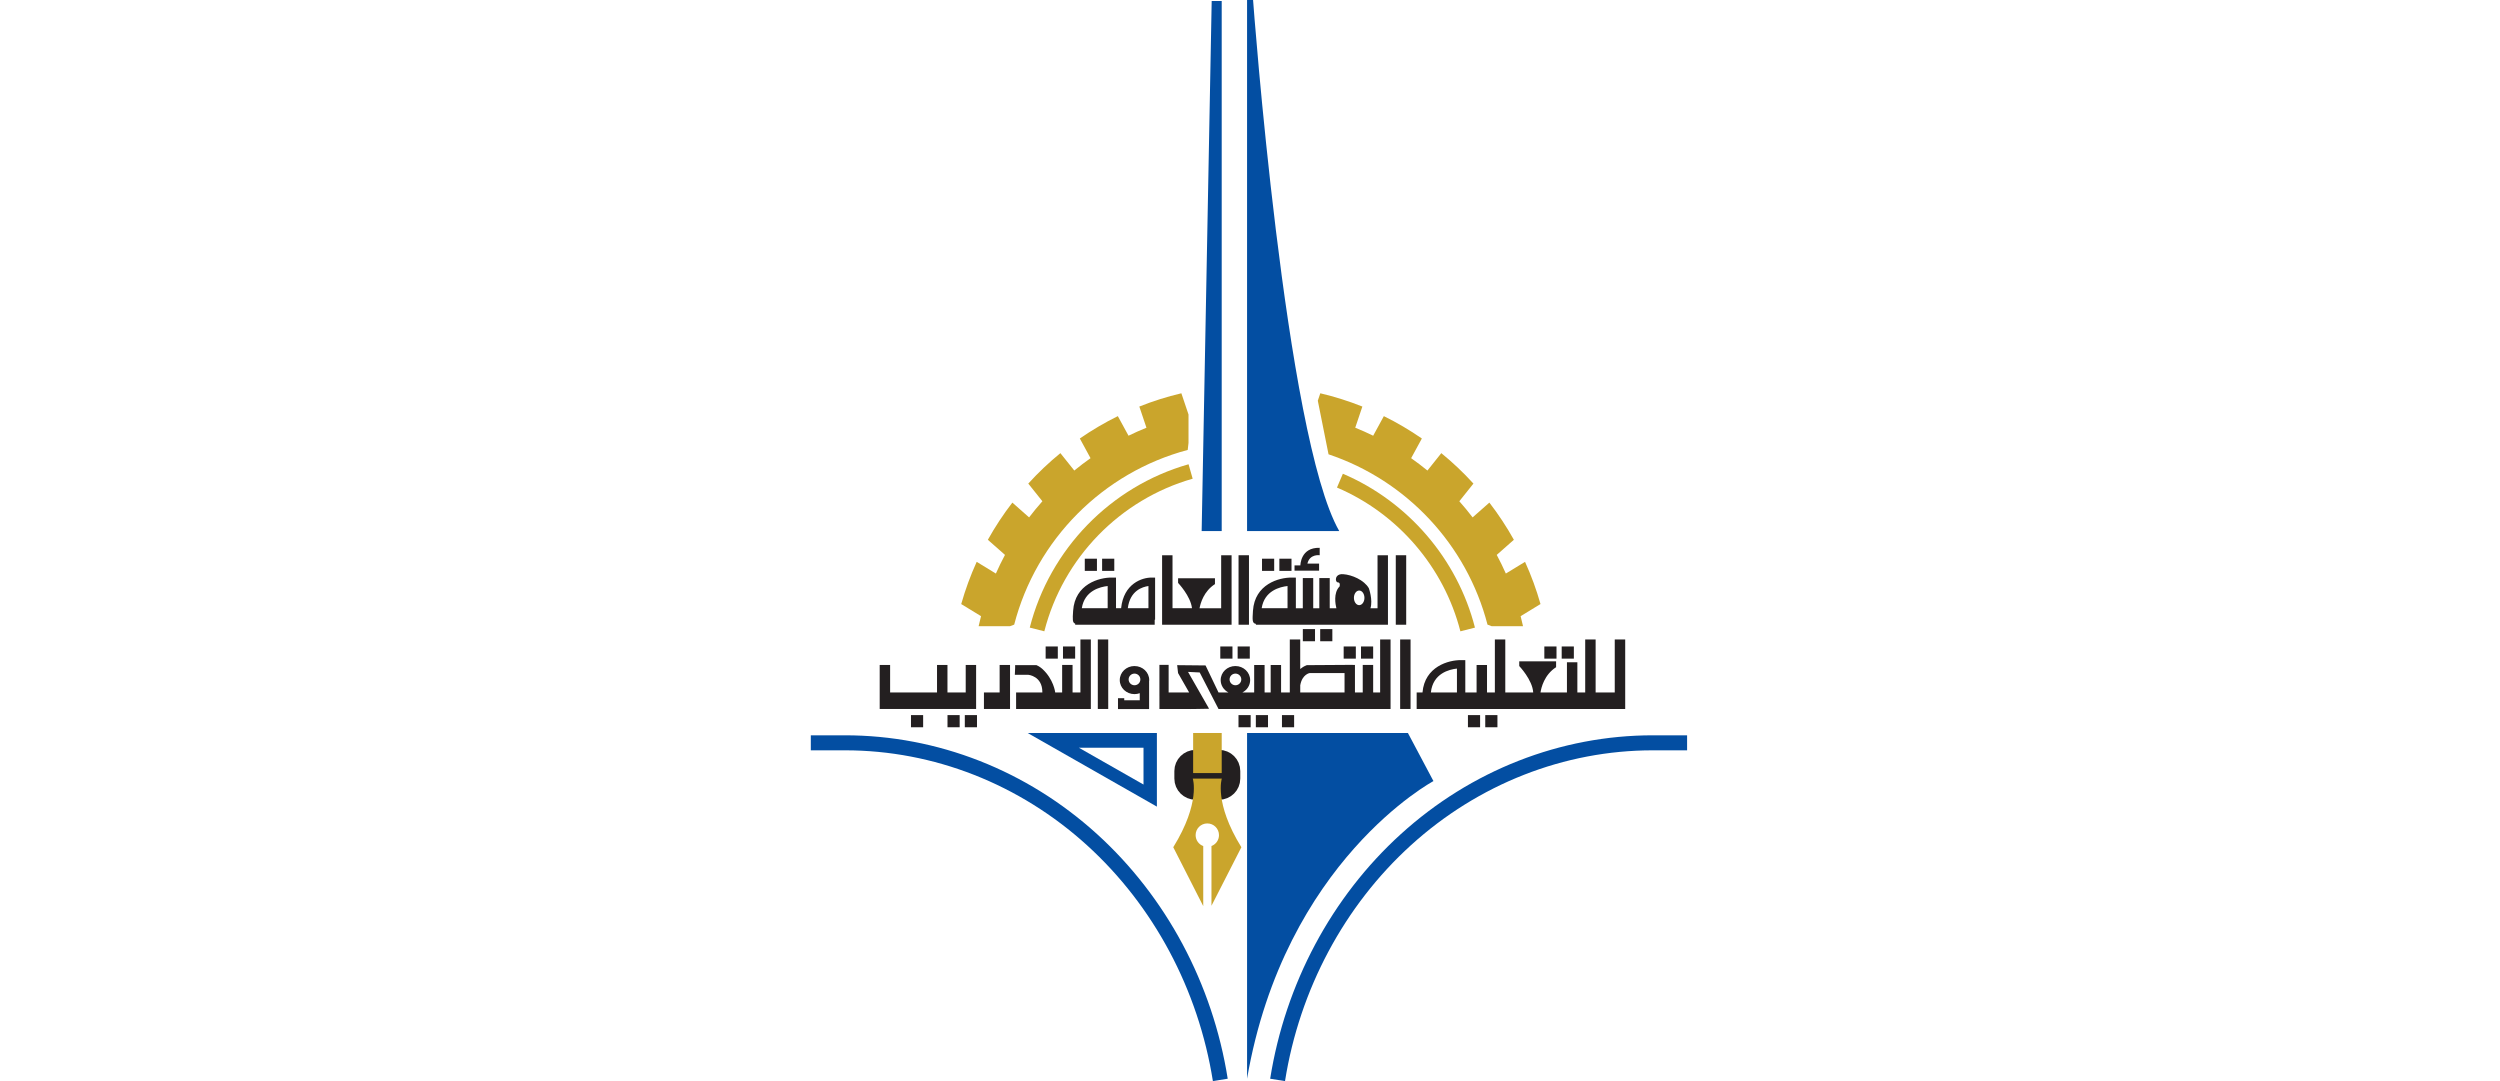 <svg width="148" height="64" viewBox="0 0 148 64" fill="none" xmlns="http://www.w3.org/2000/svg">
<rect width="148" height="64" fill="white"/>
<g clip-path="url(#clip0_7_107)">
<path d="M72.681 63.861C71.79 58.242 69.041 53.097 64.943 49.376C60.791 45.606 55.495 43.53 50.028 43.53H48V44.419H50.028C55.273 44.419 60.357 46.414 64.345 50.034C68.294 53.62 70.942 58.58 71.803 64L72.681 63.86V63.861Z" fill="#034EA2"/>
<path d="M76.073 64C76.933 58.58 79.583 53.62 83.531 50.034C87.518 46.414 92.602 44.419 97.848 44.419H99.876V43.53H97.848C92.381 43.53 87.084 45.606 82.933 49.376C78.835 53.097 76.086 58.242 75.194 63.861L76.073 64.001V64Z" fill="#034EA2"/>
<path d="M73.826 63.858V43.393H83.348L84.86 46.24C84.86 46.24 76.051 50.956 73.826 63.858Z" fill="#034EA2"/>
<path d="M72.17 46.596C72.448 46.596 72.675 46.37 72.675 46.092V45.647C72.675 45.369 72.448 45.143 72.17 45.143H70.777C70.499 45.143 70.272 45.37 70.272 45.647V46.092C70.272 46.37 70.499 46.596 70.777 46.596H72.17Z" fill="#231F20" stroke="#231F20" stroke-width="1.5" stroke-linejoin="round"/>
<path d="M79.284 31.44H73.826V0H74.182C74.182 0 76.081 25.864 79.284 31.44Z" fill="#034EA2"/>
<path d="M71.138 31.44H72.325V0.059H71.732L71.138 31.44Z" fill="#034EA2"/>
<path d="M70.362 27.484C65.75 28.802 62.148 32.507 60.962 37.154L61.824 37.373C62.933 33.032 66.297 29.571 70.606 28.339L70.362 27.484Z" fill="#CAA52C"/>
<path d="M79.148 28.863C82.755 30.401 85.487 33.583 86.455 37.374L87.317 37.155C86.282 33.097 83.359 29.692 79.498 28.045L79.149 28.864L79.148 28.863Z" fill="#CAA52C"/>
<path d="M60.04 36.979C61.343 31.944 65.291 27.973 70.313 26.636L70.36 26.22V24.539L69.937 23.282C69.082 23.484 68.25 23.747 67.448 24.068L67.87 25.321C67.509 25.467 67.155 25.624 66.808 25.794L66.176 24.635C65.392 25.022 64.639 25.466 63.926 25.959L64.56 27.124C64.23 27.357 63.909 27.601 63.598 27.856L62.775 26.826C62.098 27.379 61.462 27.981 60.874 28.628L61.709 29.674C61.435 29.983 61.173 30.301 60.922 30.629L59.931 29.754C59.396 30.449 58.91 31.184 58.481 31.955L59.495 32.85C59.302 33.211 59.122 33.579 58.956 33.954L57.82 33.261C57.455 34.064 57.149 34.898 56.904 35.761L58.077 36.477C58.027 36.673 57.979 36.871 57.935 37.07H59.796L60.039 36.978L60.04 36.979Z" fill="#CAA52C"/>
<path d="M91.198 35.761C90.954 34.899 90.647 34.064 90.282 33.261L89.146 33.954C88.98 33.579 88.8 33.211 88.607 32.85L89.621 31.955C89.192 31.185 88.707 30.45 88.171 29.754L87.179 30.629C86.928 30.301 86.666 29.983 86.392 29.674L87.227 28.628C86.639 27.981 86.003 27.379 85.326 26.826L84.504 27.856C84.192 27.601 83.87 27.357 83.54 27.124L84.174 25.959C83.46 25.466 82.708 25.022 81.924 24.635L81.292 25.794C80.945 25.624 80.591 25.466 80.23 25.321L80.652 24.068C79.849 23.747 79.017 23.484 78.162 23.282L78.014 23.721L78.649 26.895C83.257 28.438 86.832 32.235 88.06 36.978L88.302 37.07H90.163C90.12 36.871 90.072 36.673 90.021 36.477L91.195 35.761H91.198Z" fill="#CAA52C"/>
<path d="M60.836 43.393L68.488 47.753V43.393H60.836ZM67.696 46.445L63.87 44.266H67.696V46.445Z" fill="#034EA2"/>
<path d="M70.634 43.393H72.325V45.766H70.634V43.393Z" fill="#CAA52C"/>
<path d="M83.247 32.87H82.63V36.984H83.247V32.87Z" fill="#231F20"/>
<path d="M73.939 32.87H73.322V36.984H73.939V32.87Z" fill="#231F20"/>
<path d="M95.593 37.856V40.994H94.461V37.856H93.844V40.994H93.38V39.208H92.763V40.994H91.198C91.239 40.723 91.415 39.949 92.121 39.498V39.152H89.939V39.429C89.939 39.429 90.723 40.248 90.766 40.995H89.113V37.857H88.496V40.995H88.031V39.367H87.414V40.995H86.746V39.082L86.504 39.079C85.762 39.068 84.343 39.456 84.212 40.995H83.866V41.972H96.212V37.857H95.595L95.593 37.856ZM86.251 39.58V40.994H84.708C84.828 39.856 85.806 39.628 86.251 39.58Z" fill="#231F20"/>
<path d="M83.505 37.856H82.889V41.971H83.505V37.856Z" fill="#231F20"/>
<path d="M81.705 40.994H81.291V39.366H80.674V40.994H80.213V39.366H80.076L80.082 39.359L77.363 39.377C77.18 39.449 77.074 39.523 76.973 39.605V37.857H76.356V40.995H75.84V39.367H75.224V40.995H74.864V39.367H74.247V40.995H73.547C73.822 40.855 74.009 40.579 74.009 40.261C74.009 39.8 73.618 39.429 73.136 39.429C72.653 39.429 72.264 39.8 72.264 40.261C72.264 40.579 72.451 40.855 72.726 40.995H72.136L71.369 39.394L69.689 39.377L69.741 39.845L70.398 40.995H69.183V39.36H68.637V41.196H68.638V41.972H70.468V41.975L70.677 41.972H70.747L71.578 41.958L70.331 39.776L71.023 39.81L72.136 41.972H82.321V37.857H81.704V40.995L81.705 40.994ZM73.138 39.877C73.329 39.877 73.484 40.031 73.484 40.222C73.484 40.413 73.329 40.567 73.138 40.567C72.947 40.567 72.791 40.412 72.791 40.222C72.791 40.032 72.946 39.877 73.138 39.877ZM76.974 40.994V40.57C77.087 39.912 77.536 39.844 77.536 39.844H79.597V40.994H76.974Z" fill="#231F20"/>
<path d="M65.607 37.856H64.99V41.971H65.607V37.856Z" fill="#231F20"/>
<path d="M59.178 40.994H58.249V41.971H59.178H59.794V40.994V39.366H59.178V40.994Z" fill="#231F20"/>
<path d="M63.961 40.994H63.496V39.366H62.879V40.994H62.461L62.468 40.988C62.468 40.988 62.382 40.208 61.689 39.585C61.689 39.585 61.533 39.446 61.36 39.377H60.096V39.532L60.078 39.948H60.875C60.875 39.948 61.707 40.017 61.707 40.97V40.994H60.153V41.971H64.578V37.856H63.961V40.994Z" fill="#231F20"/>
<path d="M69.412 36.985H72.91V32.871H72.293V36.008H71.013C71.072 35.693 71.272 34.998 71.926 34.579V34.232H69.743V34.509C69.743 34.509 70.482 35.28 70.566 36.007H69.413V32.87H68.796V36.984H69.413L69.412 36.985Z" fill="#231F20"/>
<path d="M57.737 41.971H57.786V39.366H57.17V40.994H56.09V39.366H55.472V40.994H52.695V39.366H52.078V40.994V41.971H52.695H55.472H56.09H57.17H57.737Z" fill="#231F20"/>
<path d="M66.37 36.007H66.068V34.195L65.826 34.192C65.076 34.181 63.631 34.578 63.529 36.16C63.495 36.677 63.484 36.862 63.651 36.92V36.985H68.358V36.687L68.382 36.684V34.196L68.188 34.193C67.61 34.182 66.516 34.555 66.37 36.008V36.007ZM67.988 34.693V36.007H66.766C66.897 34.956 67.644 34.74 67.988 34.693ZM65.574 34.693V36.007H64.043C64.207 34.956 65.143 34.74 65.574 34.693Z" fill="#231F20"/>
<path d="M74.349 36.933V36.985H82.167V32.87H81.55V36.008H81.132C81.284 35.508 81.035 34.822 81.035 34.822C80.758 34.338 80.03 34.025 79.511 33.991C78.992 33.956 79.026 34.476 79.2 34.476C79.373 34.476 79.303 34.718 79.303 34.718C78.922 35.099 79.061 35.8 79.114 36.008H78.72V34.223H78.103V36.008H77.743V34.223H77.126V36.008H76.715V34.196L76.472 34.193C75.721 34.182 74.278 34.579 74.175 36.161C74.139 36.725 74.13 36.894 74.349 36.934V36.933ZM80.464 34.96C80.636 34.96 80.775 35.154 80.775 35.393C80.775 35.631 80.635 35.825 80.464 35.825C80.292 35.825 80.152 35.631 80.152 35.393C80.152 35.154 80.292 34.96 80.464 34.96ZM76.222 34.693V36.007H74.691C74.854 34.956 75.79 34.74 76.222 34.693Z" fill="#231F20"/>
<path d="M88.648 42.334H87.927V43.054H88.648V42.334Z" fill="#231F20"/>
<path d="M87.622 42.334H86.902V43.054H87.622V42.334Z" fill="#231F20"/>
<path d="M75.066 42.334H74.346V43.054H75.066V42.334Z" fill="#231F20"/>
<path d="M76.612 42.334H75.892V43.054H76.612V42.334Z" fill="#231F20"/>
<path d="M74.039 42.334H73.319V43.054H74.039V42.334Z" fill="#231F20"/>
<path d="M57.838 42.334H57.117V43.054H57.838V42.334Z" fill="#231F20"/>
<path d="M56.812 42.334H56.092V43.054H56.812V42.334Z" fill="#231F20"/>
<path d="M65.966 33.075H65.245V33.796H65.966V33.075Z" fill="#231F20"/>
<path d="M64.939 33.075H64.219V33.796H64.939V33.075Z" fill="#231F20"/>
<path d="M76.457 33.075H75.738V33.796H76.457V33.075Z" fill="#231F20"/>
<path d="M75.432 33.075H74.711V33.796H75.432V33.075Z" fill="#231F20"/>
<path d="M73.988 38.271H73.268V38.991H73.988V38.271Z" fill="#231F20"/>
<path d="M72.962 38.271H72.241V38.991H72.962V38.271Z" fill="#231F20"/>
<path d="M81.291 38.271H80.571V38.991H81.291V38.271Z" fill="#231F20"/>
<path d="M80.265 38.271H79.545V38.991H80.265V38.271Z" fill="#231F20"/>
<path d="M63.649 38.271H62.929V38.991H63.649V38.271Z" fill="#231F20"/>
<path d="M62.622 38.271H61.902V38.991H62.622V38.271Z" fill="#231F20"/>
<path d="M93.172 38.271H92.452V38.991H93.172V38.271Z" fill="#231F20"/>
<path d="M92.145 38.271H91.425V38.991H92.145V38.271Z" fill="#231F20"/>
<path d="M78.875 37.242H78.155V37.962H78.875V37.242Z" fill="#231F20"/>
<path d="M77.849 37.242H77.128V37.962H77.849V37.242Z" fill="#231F20"/>
<path d="M54.65 42.334H53.93V43.054H54.65V42.334Z" fill="#231F20"/>
<path d="M78.091 33.366H77.398C77.537 32.777 78.126 32.87 78.126 32.87V32.431C76.983 32.397 76.983 33.471 76.983 33.471H76.636V33.782H78.09V33.366H78.091Z" fill="#231F20"/>
<path d="M67.162 39.429C66.679 39.429 66.29 39.8 66.29 40.261C66.29 40.721 66.679 41.092 67.162 41.092C67.272 41.092 67.377 41.072 67.473 41.037V41.456H66.555V41.334H66.185V41.976H68.027V40.374L68.024 40.377C68.03 40.339 68.034 40.3 68.034 40.261C68.034 39.801 67.644 39.43 67.161 39.43L67.162 39.429ZM67.162 40.567C66.971 40.567 66.815 40.412 66.815 40.222C66.815 40.032 66.97 39.877 67.162 39.877C67.354 39.877 67.509 40.031 67.509 40.222C67.509 40.413 67.354 40.567 67.162 40.567Z" fill="#231F20"/>
<path d="M71.232 53.64V50.087C70.969 49.99 70.781 49.736 70.781 49.439C70.781 49.056 71.09 48.747 71.472 48.747C71.855 48.747 72.164 49.056 72.164 49.439C72.164 49.734 71.979 49.986 71.719 50.085V53.621L73.489 50.156C71.857 47.516 72.332 46.093 72.332 46.093H70.613C70.613 46.093 71.088 47.516 69.457 50.156L71.232 53.641V53.64Z" fill="#CAA52C"/>
</g>
<defs>
<clipPath id="clip0_7_107">
<rect width="51.876" height="64" fill="white" transform="translate(48)"/>
</clipPath>
</defs>
</svg>
